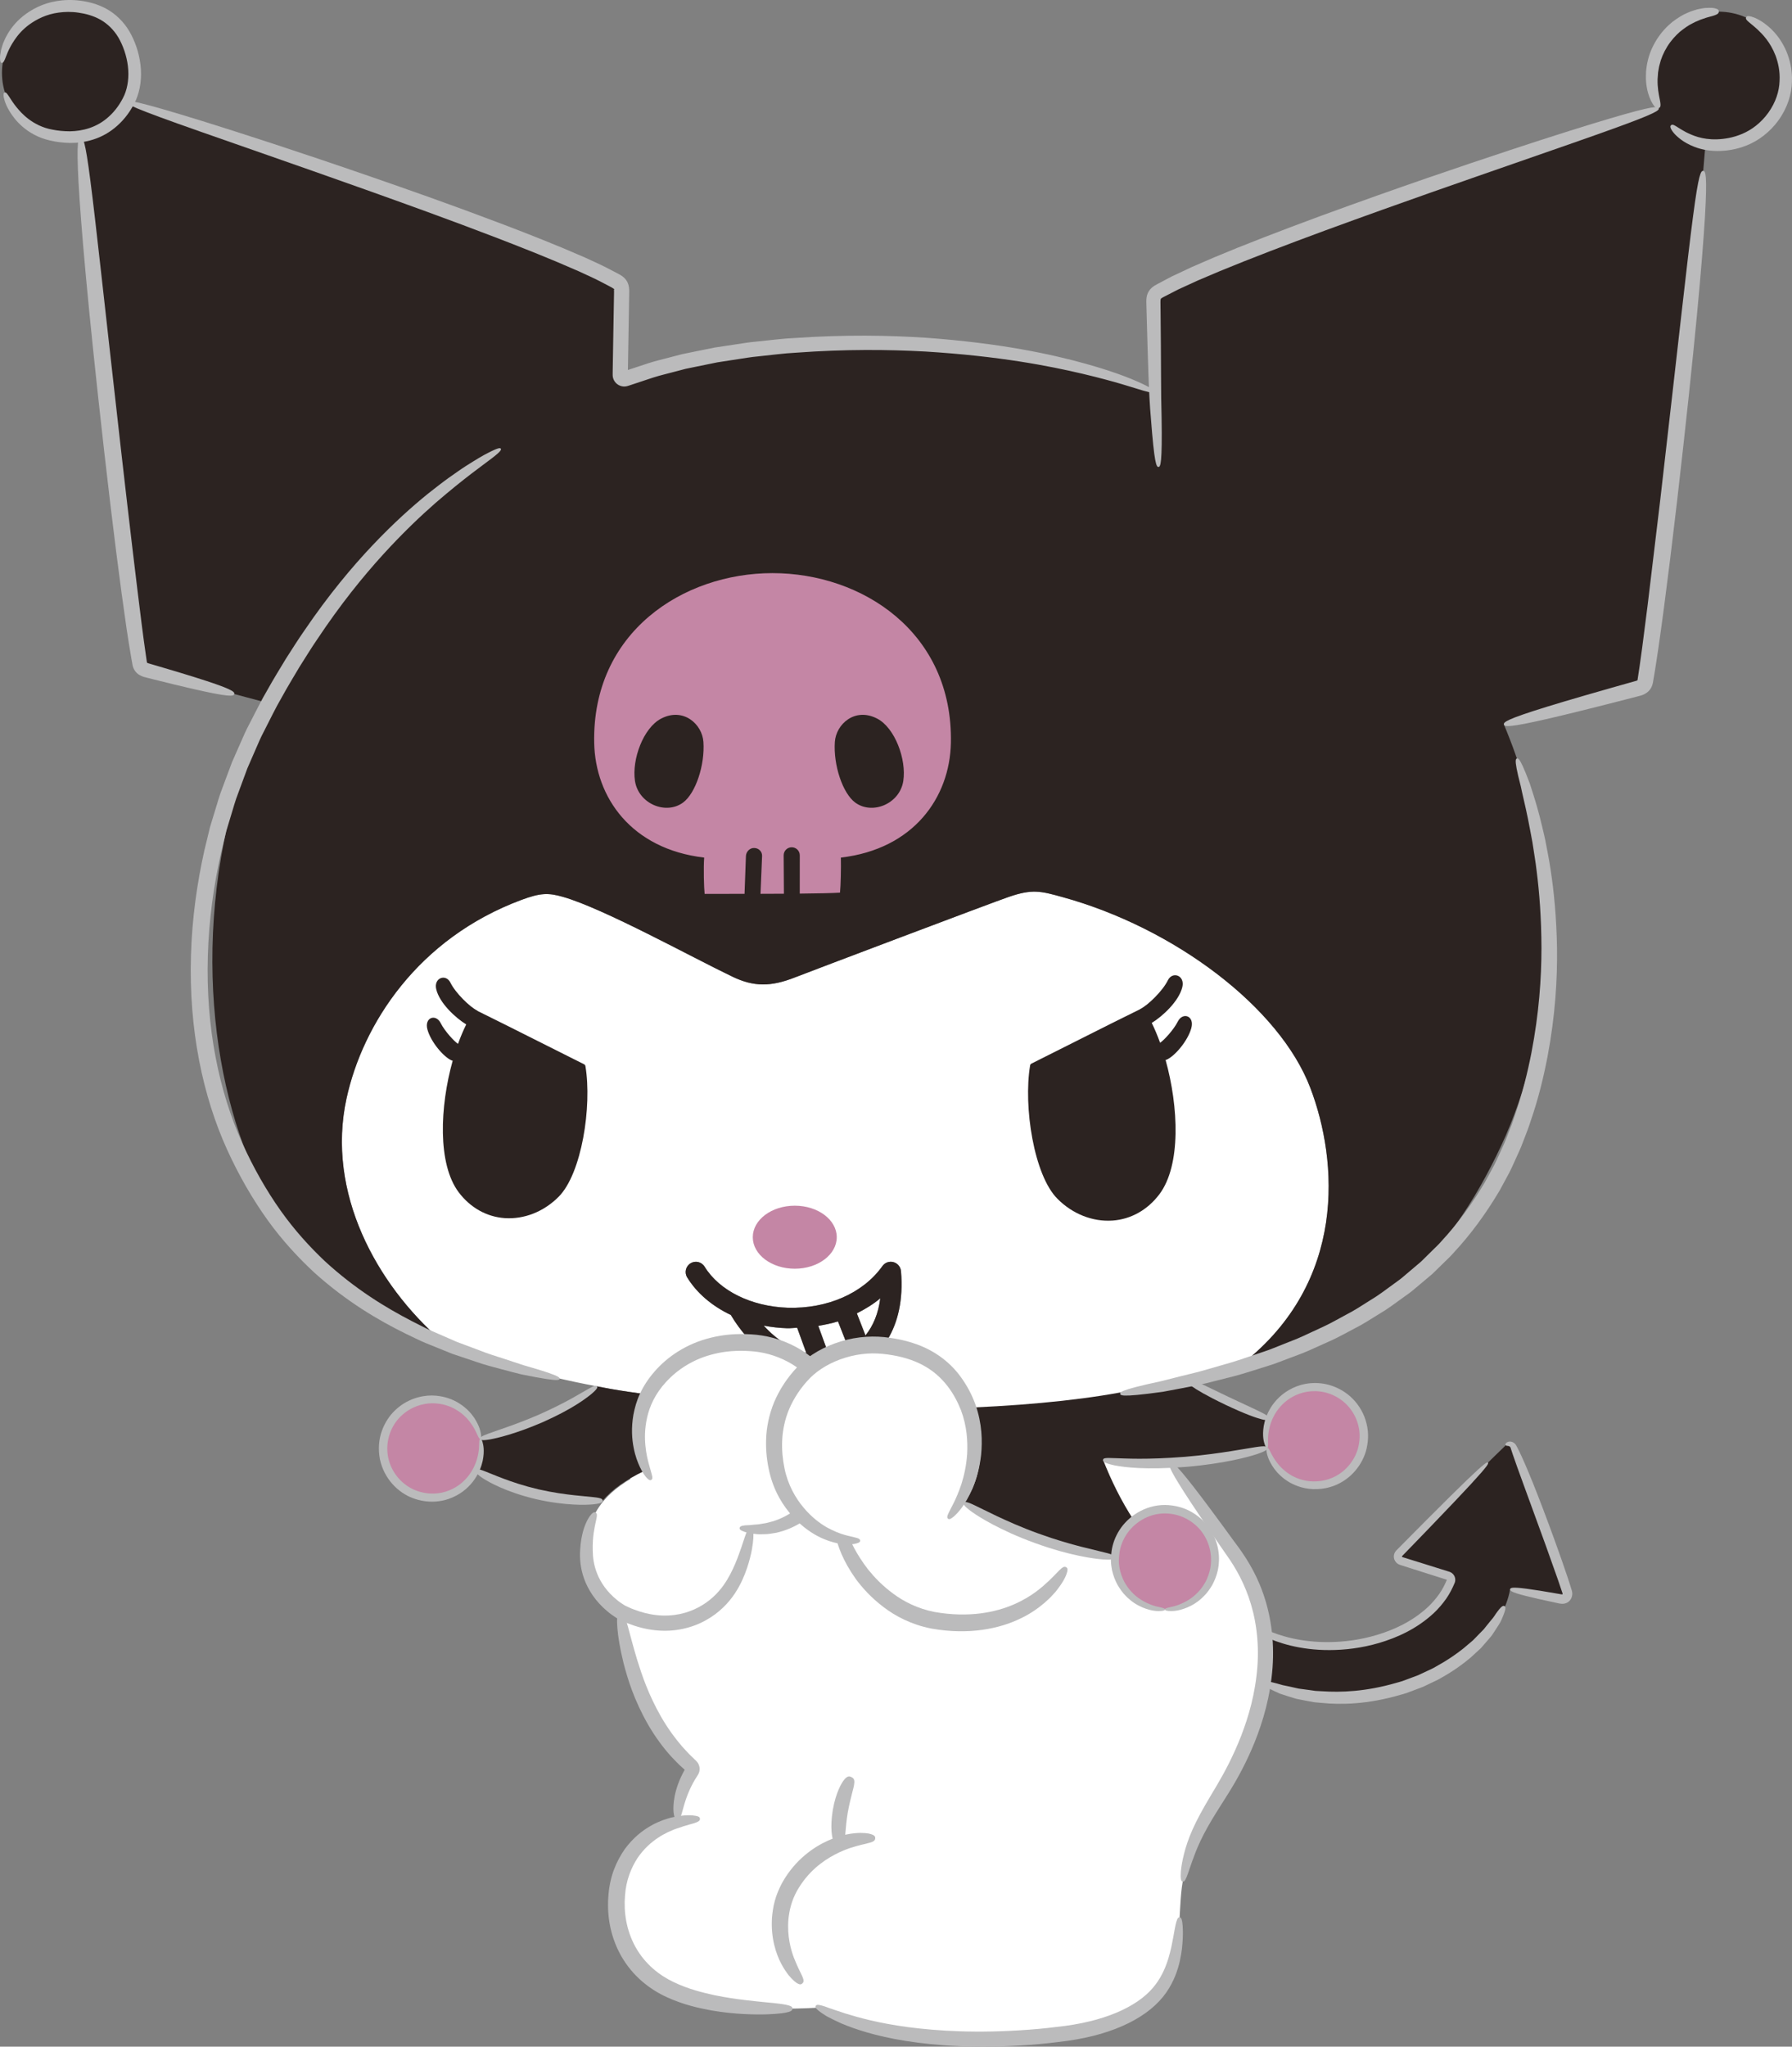 <?xml version="1.0" encoding="UTF-8"?>
<svg id="_レイヤー_1" xmlns="http://www.w3.org/2000/svg" version="1.1" viewBox="0 0 391.315 446.809">
  <rect x="0" y="0" width="391.315" height="446.809" fill="#808080" stroke="none"/>
  <!-- Generator: Adobe Illustrator 29.7.1, SVG Export Plug-In . SVG Version: 2.1.1 Build 8)  -->
  <defs>
    <style>
      .st0 {
        fill: #bbbbbc;
      }

      .st1 {
        fill: #fff;
      }

      .st2 {
        fill: #2c2321;
      }

      .st3 {
        fill: #c486a5;
      }
    </style>
  </defs>
  <path class="st1" d="M231.935,332.87c0-.137-12.727-2.297-21.263-7.751-.555.774,2.931-5.746,2.479-11.425-.555-6.794-3.209-12.312-7.967-16.209-4.899-4.015-12.05-5.646-18.271-4.181-6.193,1.439-11.646,5.915-14.167,11.458-2.774,6.111-3.817,16.213-.535,21.783,2.61,4.433,7.793,9.774,13.04,9.727,3.138,9.564,13.827,16.401,25.542,16.518,9.714.096,16.695-4.727,21.546-12.441l-.403-7.479Z"/>
  <path class="st1" d="M209.5,307.073c-26.941,0-64.255-1.872-64.255-1.872-9.841,3.946-9.832,46.745-9.832,46.745,2.062,14.161,6.693,26.122,16.106,34.103-1.658,2.418-3.542,6.179-3.604,11.153-7.44,1.973-11.468,7.693-12.612,15.099-1.37,8.913,2.151,17.127,9.461,21.244,8.187,4.604,21.422,5.446,33.754,4.761,3.953,2.631,8.981,4.549,14.161,5.488,8.392,1.507,31.383,2.281,41.207.219,10.256-2.144,15.853-3.699,19.902-10.283,4.631-7.529,3.336-16.455,4.474-22.956,1.486-8.577,4.213-12.818,8.549-19.86,4.83-7.831,7.92-15.832,9.05-23.574.541-3.72.63-7.378.233-10.934-.719-6.371-2.987-12.4-6.995-17.819-3.46-4.672-8.509-11.79-13.606-19.217,0,0-2.818-16.094-5.819-16.792l-40.174,4.495Z"/>
  <path class="st2" d="M275.848,367.326c22.262,9.98,51.024-3.843,53.915-20.385,2.542.528,8.035,1.555,10.994,2.123,1.288.247,1.699-.794,1.466-1.521-1.795-5.788-8.658-24.481-11.706-31.646-.295-.706-1.158-.911-1.706-.377-5.706,5.48-16.522,16.357-23.29,23.598-.513.548-.226,1.425.487,1.671,2.932,1.014,8.069,2.507,11.124,3.507-4.267,13.392-26.735,19.009-41.051,12.104.397,3.548.308,7.206-.233,10.925"/>
  <path class="st1" d="M178.686,289.449l1.952,5.37c1.329-.658,2.768-1.13,4.233-1.548l-1.884-4.795c-1.377.439-2.836.72-4.302.973"/>
  <path class="st1" d="M174.07,289.863c-.74.02-1.452.137-2.206.11-1.74-.061-3.438-.253-5.083-.569,1.452,1.61,2.987,2.87,4.548,3.863,1.226.472,2.398,1.041,3.514,1.719.411.151.822.274,1.233.384l-2.007-5.507Z"/>
  <path class="st1" d="M188.995,291.536c1.678-2.096,2.815-4.802,3.226-8.097-1.541,1.295-3.281,2.35-5.117,3.274l1.891,4.822Z"/>
  <path class="st1" d="M286.143,237.521c-6.727-17.686-29.81-35.003-54.196-41.695-4.726-1.301-6.501-1.788-11.659-.028-3.583,1.226-43.99,16.515-46.682,17.577-5.288,2.076-9,2.076-13.672-.157-8.843-4.233-28.078-14.864-36.969-17.419-3.247-.931-5-.863-9.076.651-22.666,8.418-34.681,27.146-38.215,43.345-4.493,20.584,6.576,40.586,20.68,52.861,9.905,4.295,21.269,7.61,34.003,9.994,1.021.192,2.007.397,3.035.575,2.528.439,5.233.829,8.007,1.206.089-.185.165-.377.254-.562,2.534-5.267,6.898-9.13,12.282-10.884,2.98-.972,6.001-1.377,8.939-1.336-1.151-1.363-2.268-2.843-3.288-4.575-4.083-1.939-7.418-4.754-9.535-8.206-.644-1.055-.315-2.432.74-3.076,1.041-.651,2.425-.322,3.069.733,3.233,5.261,10.186,8.699,18.159,8.974,8.549.246,16.398-3.103,20.673-9.104.548-.76,1.486-1.11,2.418-.856.904.247,1.555,1.034,1.637,1.973.541,6.377-.719,11.247-2.884,14.844,4.63.445,9.055,2.226,12.761,5.261,2.726,2.233,4.781,5.678,6.069,9.645,13.494-.617,26.002-1.918,35.77-4.035,3.808-.521,7.384-1.151,10.857-1.829,3.507-.685,6.864-1.445,10.049-2.295.651-.445,1.315-.897,1.904-1.356,22.865-17.919,20.954-44.243,14.871-60.224"/>
  <path class="st3" d="M276.709,316.079c1.144,4.692,5.343,8.186,10.391,8.186,5.925,0,10.727-4.802,10.727-10.727,0-5.925-4.802-10.727-10.727-10.727-4.59,0-8.473,2.891-10.008,6.939-.445,1.185-.72,2.452-.72,3.788,0,.877.137,1.719.336,2.541"/>
  <path class="st3" d="M254.381,351.365c6.048,0,10.953-4.905,10.953-10.953,0-6.042-4.905-10.939-10.953-10.939-2.582,0-4.918.931-6.788,2.425-2.418,1.925-4,4.829-4.116,8.13-.007.13-.041.254-.041.384,0,6.048,4.898,10.953,10.946,10.953"/>
  <path class="st3" d="M104.884,314.112c-.98-4.911-5.309-8.617-10.515-8.617-5.925,0-10.727,4.802-10.727,10.727s4.802,10.734,10.727,10.734c4.206,0,7.802-2.439,9.562-5.959.719-1.445,1.165-3.048,1.165-4.774,0-.719-.075-1.425-.212-2.11"/>
  <path class="st3" d="M173.556,263.215c-5.069,0-9.172,3.083-9.172,6.884,0,3.795,4.103,6.877,9.172,6.877,5.062,0,9.165-3.082,9.165-6.877,0-3.802-4.103-6.884-9.165-6.884"/>
  <path class="st2" d="M171.326,293.264c-1.562-.987-3.096-2.247-4.548-3.863,1.651.315,3.35.507,5.083.569.753.027,1.466-.082,2.212-.11l2,5.507c-.411-.11-.815-.233-1.226-.377.904.555,1.767,1.171,2.582,1.856,1.028-.74,2.062-1.459,3.213-2.027l-1.959-5.37c1.473-.253,2.932-.534,4.302-.973l1.884,4.795c.39-.11.74-.308,1.137-.397,2.623-.617,5.274-.767,7.857-.521,2.158-3.596,3.425-8.467,2.884-14.844-.082-.938-.733-1.726-1.637-1.973-.931-.253-1.87.096-2.418.863-4.274,6.001-12.124,9.343-20.672,9.097-7.973-.274-14.926-3.713-18.159-8.966-.644-1.062-2.027-1.384-3.069-.74-1.055.644-1.391,2.021-.74,3.075,2.117,3.453,5.453,6.268,9.535,8.207,1.021,1.733,2.137,3.213,3.288,4.575,2.959.041,5.816.596,8.453,1.617M192.218,283.441c-.404,3.288-1.541,6-3.226,8.097l-1.883-4.822c1.829-.925,3.575-1.987,5.11-3.274"/>
  <path class="st2" d="M127.546,232.344l-17.07-8.569-6.131-3.042c-.055-.034-.089-.089-.144-.116-1.623-.809-4.74-3.843-5.843-6.096-.986-2.007-3.699-1.055-3.096,1.452.719,3.028,4.233,6.261,6.549,7.672-.644,1.288-1.24,2.706-1.795,4.24-.829-.528-2.938-2.822-3.781-4.528-1.041-2.103-3.644-1.26-2.891,1.425.747,2.672,3.459,5.911,5.268,6.72.075.034.158.027.24.055-2.802,10.021-3.343,22.556,1.322,28.742,2.534,3.356,6.103,5.356,10.049,5.631,4.247.288,8.542-1.411,11.775-4.672,5.028-5.048,7.302-19.721,5.843-28.502-.027-.185-.13-.336-.295-.411"/>
  <path class="st2" d="M257.188,223.022c-.863,1.747-3.014,4.083-3.863,4.624-.561-1.562-1.171-3.014-1.822-4.329,2.356-1.439,5.939-4.74,6.679-7.829.616-2.555-2.158-3.528-3.158-1.48-1.123,2.302-4.309,5.397-5.959,6.226-.062.027-.096.075-.151.11l-6.261,3.103-17.412,8.747c-.171.075-.274.233-.301.418-1.493,8.959.829,23.94,5.959,29.084,3.302,3.329,7.686,5.062,12.022,4.767,4.021-.274,7.665-2.315,10.248-5.74,4.76-6.316,4.205-19.104,1.356-29.331.075-.027.157-.02.24-.055,1.842-.829,4.617-4.137,5.37-6.857.774-2.747-1.883-3.603-2.945-1.459"/>
  <g>
    <path class="st2" d="M375.301,2.549c-8.083,0-14.638,6.555-14.638,14.638,0,2.322.589,4.486,1.555,6.439-27.694,8.925-93.363,30.934-109.036,39.921-1.007.561-1.308,1.096-1.322,2.253-.062,5.446.048,12.823.37,19.796-.5-.226-.959-.466-1.466-.692-30.777-13.015-83.877-14.029-115.386-1.753.322-6.898.431-14.214.37-19.598-.014-1.137-.308-1.658-1.295-2.206-15.357-8.809-79.712-30.379-106.851-39.126.939-1.911,1.521-4.034,1.521-6.316,0-7.918-6.425-14.344-14.344-14.344C6.854,1.563.429,7.988.429,15.906c0,7.932,6.425,14.35,14.35,14.35.966,0,1.904-.102,2.822-.281,2.336,29.043,10.206,99.323,12.891,114.831.144.842.63,1.274,1.555,1.528,7.829,2.171,17.755,4.836,26.714,7.213-16.659,35.599-14.734,73.773-4.706,98.85,7.213,18.029,21.598,31.277,42.291,40.257-14.097-12.275-25.166-32.276-20.673-52.86,3.534-16.2,15.549-34.927,38.215-43.346,4.076-1.514,5.829-1.582,9.069-.644,8.898,2.548,28.132,13.179,36.976,17.412,4.672,2.24,8.384,2.24,13.672.158,2.692-1.055,43.099-16.351,46.682-17.57,5.158-1.767,6.932-1.281,11.659.02,24.385,6.692,47.469,24.009,54.196,41.695,6.083,15.988,7.994,42.305-14.871,60.224-.589.466-1.253.911-1.904,1.356,30.304-8.076,46.572-23.652,58.464-49.024,10.96-23.392,14.755-58.285.575-91.904,9.631-2.555,20.687-5.521,29.269-7.898.945-.26,1.439-.699,1.589-1.555,2.74-15.83,10.775-87.541,13.152-117.18.932.185,1.898.288,2.884.288,8.083,0,14.645-6.548,14.645-14.638,0-8.083-6.562-14.638-14.645-14.638"/>
    <path class="st2" d="M212.695,307.257c.658,2.021,1.171,4.131,1.356,6.377.445,5.535-.76,10.61-3.534,14.467,8.535,5.452,20.673,10.411,32.954,11.925.117-3.302,1.699-6.206,4.117-8.131-2.753-4.226-4.918-8.638-6.72-13.213,2.993.699,8.302,1.007,14.618.685,6.466-.329,13.987-1.336,21.221-3.288-.199-.815-.335-1.665-.335-2.542,0-1.336.274-2.603.719-3.781-5.405-2.034-11.713-5.021-17.768-8.364-3.473.678-7.056,1.309-10.864,1.836-9.768,2.117-22.276,3.418-35.763,4.028"/>
    <path class="st2" d="M140.717,321.11c-2.74-5.637-1.788-11.323.685-16.679-2.774-.377-5.48-.767-8.008-1.206-1.034-.178-2.021-.39-3.034-.575-7.007,5.302-16.563,9.281-25.475,11.46.137.685.212,1.391.212,2.116,0,1.72-.445,3.329-1.164,4.767,8.377,4.85,18.234,6.898,27.673,6.61,2.007-2.37,4.945-4.5,9.11-6.494"/>
    <path class="st3" d="M168.694,125.119c-19.57,0-39.421,12.933-38.941,37.051.233,11.898,8.097,23.187,24.016,25.05-.165,2.178-.055,6.555.096,7.925,1-.007,4.692,0,8.72-.007l.301-8.254c.041-.973.863-1.802,1.829-1.761.973.034,1.733.781,1.699,1.754l-.342,8.254c1.678,0,3.411-.007,5.11-.02-.007-.329-.055-8.378-.055-8.378-.007-.972.781-1.76,1.754-1.767.972,0,1.767.788,1.767,1.761,0,0-.007,7.994-.007,8.357,3.994-.041,7.22-.103,8.788-.212.164-1.576.24-5.275.192-7.651,15.926-1.863,23.783-13.152,24.023-25.05.479-24.118-19.379-37.051-38.948-37.051M149.159,175.206c-3.74,2.754-9.734.281-10.501-4.713-.719-4.72,1.842-11.603,5.706-13.611,4.864-2.534,8.98,1.219,9.24,5.083.35,5.076-1.712,11.227-4.445,13.241M197.251,170.493c-.767,4.994-6.761,7.467-10.501,4.713-2.733-2.014-4.795-8.165-4.445-13.241.26-3.863,4.377-7.617,9.248-5.083,3.863,2.007,6.418,8.891,5.699,13.611"/>
    <path class="st1" d="M174.686,329.654c-.5-.664-1.844-2.004-2.289-2.758-3.864-6.563-4.105-13.57-.851-20.722,1.158-2.555,3.326-7.213,5.272-9.145-6.915-6.623-16.208-6.004-23.312-3.681-4.453,1.453-10.106,5.63-12.216,10.007-2.411,5.008-.127,18.162-.318,17.764-4.166,1.987-7.111,4.124-9.112,6.488-2.836,3.343-3.877,7.152-3.802,11.749.09,5.248,3.097,9.844,7.611,12.591,0,0,1.965,1.071,5.511,1.445,2.933.31,6.92.283,9.935-.573,7.26-2.047,11.284-8.925,12.735-17.869l.006.001.039-.261c.001-.008.003-.016.004-.024-0,0-.001-0-.001-0l.191-1.269c2.347-.138,7.505-2.346,10.597-3.744Z"/>
    <path class="st0" d="M161.516,333.562c.043-.25.225-.472,1.241-.566.254-.023.559-.039.926-.044.367-.035.795-.076,1.298-.124.503-.014,1.07-.112,1.716-.228.654-.069,1.358-.299,2.158-.502,1.569-.508,3.436-1.345,5.378-2.919.945-.818,1.929-1.777,2.861-2.969.915-1.198,1.818-2.598,2.553-4.214,1.449-3.09,1.997-7.432,1.284-12.178-.194-1.178-.481-2.378-.904-3.533-.45-1.155-1.011-2.31-1.742-3.413-1.494-2.174-3.587-4.194-6.285-5.607-2.689-1.424-5.52-2.15-8.242-2.304-2.762-.185-5.353.014-7.676.583-4.678,1.086-8.201,3.502-10.587,6.101-2.432,2.612-3.631,5.349-4.183,7.796-.552,2.445-.541,4.538-.372,6.21.158,1.68.482,2.953.736,3.928.253.98.491,1.651.607,2.149.288.968.149,1.218-.07,1.348-.218.13-.486.148-1.203-.686-.329-.431-.787-1.074-1.263-2.089-.475-1.012-1.026-2.384-1.383-4.269-.365-1.875-.555-4.283-.045-7.199.277-1.447.694-3.032,1.463-4.645.757-1.615,1.827-3.264,3.189-4.812,2.71-3.113,6.853-6.035,12.264-7.342,2.686-.682,5.654-.928,8.766-.732,3.151.168,6.537,1.011,9.739,2.714,3.219,1.69,5.779,4.139,7.594,6.82.893,1.357,1.578,2.779,2.115,4.2.515,1.441.835,2.852,1.048,4.221.401,2.739.397,5.309.093,7.691-.294,2.366-.932,4.615-1.876,6.503-1.826,3.723-4.246,6.34-6.597,8.132-2.394,1.762-4.719,2.618-6.611,3.036-.962.158-1.804.321-2.561.309-.753.036-1.403.041-1.963-.043-.56-.061-1.032-.112-1.427-.185-.392-.101-.71-.195-.968-.283-1.031-.353-1.111-.607-1.068-.858Z"/>
    <path class="st0" d="M232.812,342.138c.22.127.391.311.238.971-.155.655-.595,1.831-1.987,3.666-.176.229-.362.471-.558.726-.218.238-.448.488-.69.752-.474.543-1.058,1.08-1.72,1.656-1.334,1.13-3.035,2.385-5.283,3.44-4.425,2.151-11.124,3.675-19.463,2.178-4.317-.853-7.779-2.674-10.411-4.683-2.655-2.006-4.581-4.147-6.048-6.115-2.853-4.018-3.959-7.272-4.447-9.498-.268-1.111-.315-2.003-.388-2.667-.006-.68.038-1.156.101-1.487.129-.663.36-.761.613-.786.253-.025.506.036.81.606.153.285.312.697.5,1.283.256.575.463,1.343.859,2.3.74,1.916,1.972,4.713,4.652,8.19,1.378,1.699,3.14,3.55,5.492,5.269,2.332,1.73,5.33,3.245,8.926,3.961,7.59,1.348,13.443.072,17.388-1.639,3.992-1.741,6.224-3.824,7.714-5.213,1.482-1.428,2.21-2.299,2.718-2.692.509-.397.764-.348.984-.221Z"/>
    <path class="st1" d="M210.672,325.119c-.555.774,2.931-5.746,2.479-11.425-.555-6.794-3.209-12.312-7.967-16.209-4.899-4.015-12.05-5.646-18.271-4.181-6.193,1.439-11.646,5.915-14.167,11.458-2.774,6.111-3.817,16.213-.535,21.783,2.61,4.433,7.793,9.774,13.04,9.727l25.422-11.153Z"/>
    <path class="st0" d="M207.012,331.538c-.192-.166-.281-.443.211-1.403.446-.981,1.543-2.654,2.707-6.105.546-1.731,1.085-3.919,1.268-6.652.139-2.717-.037-6.031-1.37-9.562-1.384-3.499-3.85-7.416-8.258-9.766-2.187-1.188-4.822-1.968-7.754-2.362-1.496-.205-2.929-.289-4.468-.18-1.525.105-3.093.386-4.658.857-3.124.939-5.873,2.528-7.815,4.48-2.003,2.057-3.525,4.397-4.514,6.694-1.975,4.662-1.813,9.249-1.053,13.011.754,3.676,2.436,6.512,4.157,8.566,1.734,2.064,3.501,3.41,5.032,4.291,3.105,1.729,5.095,1.917,6.106,2.209,1.04.215,1.208.458,1.221.711s-.101.497-1.257.722c-.29.07-.644.09-1.078.091-.432-.005-.955.033-1.55-.071-1.207-.119-2.762-.5-4.642-1.35-1.865-.867-4.017-2.296-6.13-4.59-2.089-2.277-4.178-5.514-5.178-9.867-.478-2.106-.783-4.461-.693-7.027.071-2.563.612-5.334,1.738-8.092,1.164-2.754,2.872-5.426,5.234-7.873,2.481-2.497,5.699-4.319,9.357-5.431,3.64-1.115,7.407-1.288,10.684-.782,3.271.453,6.354,1.364,8.988,2.825,2.635,1.446,4.783,3.396,6.326,5.476,1.562,2.094,2.63,4.182,3.388,6.279,1.472,4.201,1.525,7.961,1.231,11.002-.344,3.056-1.102,5.449-1.871,7.305-1.621,3.703-3.179,5.301-4.014,6.071-.887.748-1.152.691-1.345.525Z"/>
    <path class="st0" d="M163.931,333.555c.226.025.44.134.542.78.095.646.098,1.833-.291,3.994-.21,1.077-.517,2.399-1.053,3.995-.545,1.59-1.298,3.476-2.654,5.537-1.373,2.064-3.394,4.223-6.334,5.855-2.91,1.631-6.791,2.655-11.067,2.182-2.132-.224-4.075-.764-5.811-1.446-.436-.167-.865-.334-1.267-.537l-.606-.287c-.197-.107-.379-.15-.696-.361-.75-.482-1.46-.977-2.094-1.524-2.574-2.149-4.189-4.7-5.039-7.066-.865-2.361-.98-4.589-.876-6.264.086-1.699.345-3.085.653-4.179.645-2.193,1.383-3.218,1.825-3.702.466-.479.696-.435.896-.326.203.11.349.287.262.896-.067.615-.403,1.653-.69,3.62-.13.987-.233,2.21-.197,3.74.025,1.539.214,3.213.98,5.123.757,1.88,2.107,3.912,4.257,5.656.527.445,1.123.845,1.749,1.24.017.025.233.111.405.194l.53.245c.352.176.725.316,1.103.457,1.506.58,3.168,1.035,4.962,1.223,3.599.394,6.752-.435,9.164-1.734,2.437-1.304,4.173-3.064,5.371-4.731,1.217-1.703,2-3.369,2.604-4.787.599-1.426,1.014-2.628,1.353-3.606.65-1.968.993-3.045,1.285-3.603.286-.561.505-.609.734-.584Z"/>
  </g>
  <path class="st0" d="M276.709,316.079c-.12.028-.268-.014-.502-.624-.2-.595-.62-1.854-.246-4.158.198-1.135.621-2.527,1.554-4.045.946-1.484,2.436-3.11,4.725-4.208,2.255-1.092,5.368-1.601,8.617-.504,1.604.549,3.22,1.484,4.577,2.875,1.344,1.391,2.465,3.213,2.972,5.361.548,2.138.372,4.268-.161,6.127-.568,1.861-1.571,3.434-2.74,4.66-2.364,2.478-5.381,3.463-7.875,3.525-2.532.109-4.616-.644-6.14-1.529-1.523-.921-2.539-1.973-3.228-2.9-1.358-1.891-1.582-3.165-1.699-3.793-.074-.654.023-.756.146-.787.123-.031.265.022.538.572.31.524.704,1.617,2.032,3.194.671.773,1.614,1.639,2.962,2.384,1.352.711,3.148,1.302,5.312,1.164,2.13-.095,4.664-.963,6.647-3.076.979-1.045,1.818-2.375,2.291-3.943.438-1.563.591-3.366.125-5.163-.424-1.806-1.366-3.338-2.494-4.518-1.141-1.177-2.499-1.971-3.848-2.446-2.733-.949-5.384-.556-7.316.334-1.968.894-3.291,2.251-4.164,3.506-.858,1.278-1.305,2.483-1.558,3.48-.486,2.005-.307,3.138-.324,3.754.011.619-.076.728-.203.758Z"/>
  <path class="st0" d="M254.381,351.365c-.001.127-.078.245-.744.321-.647.04-1.975.149-4.165-.771-1.084-.458-2.378-1.207-3.638-2.51-.648-.633-1.225-1.448-1.785-2.378-.515-.956-.964-2.06-1.236-3.319-.115-.633-.213-1.294-.229-1.99-.009-.704.056-1.412.154-2.158.22-1.484.766-3.042,1.699-4.503.927-1.462,2.266-2.809,3.953-3.825,1.683-1.018,3.772-1.692,6.022-1.68,2.235.034,4.333.633,6.018,1.671,1.7,1.013,3.035,2.366,3.946,3.837,1.863,2.958,2.088,6.162,1.579,8.653-.273,1.258-.723,2.362-1.239,3.318-.56.93-1.138,1.743-1.787,2.376-1.26,1.302-2.555,2.05-3.639,2.508-2.191.92-3.519.811-4.165.771-.666-.077-.743-.194-.744-.321-.001-.127.086-.253.697-.394.593-.172,1.785-.271,3.66-1.235.929-.476,2.025-1.196,3.076-2.372.544-.57,1.016-1.296,1.48-2.108.419-.838.782-1.792.996-2.872.392-2.146.161-4.862-1.435-7.353-1.536-2.468-4.617-4.609-8.448-4.636-3.816-.005-6.893,2.21-8.453,4.641-.798,1.232-1.275,2.543-1.478,3.801-.089.627-.158,1.259-.162,1.838.003.596.079,1.162.164,1.706.213,1.08.575,2.035.993,2.873.463.812.934,1.538,1.478,2.109,1.05,1.177,2.146,1.897,3.074,2.373,1.874.964,3.066,1.063,3.659,1.235.612.141.698.267.697.394Z"/>
  <path class="st0" d="M104.884,314.112c.121-.023.27.025.472.65.165.614.51,1.873.046,4.164-.251,1.131-.732,2.499-1.731,3.972-.991,1.455-2.556,3.015-4.888,4.019-2.298,1.013-5.433,1.352-8.634.14-3.158-1.164-6.307-4.188-7.2-8.552-.395-2.161-.234-4.289.437-6.116.65-1.831,1.688-3.384,2.929-4.543,2.484-2.361,5.524-3.209,8.021-3.197,2.528.04,4.593.833,6.067,1.804,1.491.971,2.468,2.062,3.118,3.018,1.276,1.95,1.455,3.228,1.542,3.862.048.657-.053.754-.178.78-.124.026-.264-.033-.515-.594-.284-.539-.64-1.642-1.897-3.275-.638-.801-1.549-1.704-2.874-2.493-1.312-.792-3.096-1.411-5.258-1.405-2.137.037-4.688.789-6.775,2.801-2.071,1.954-3.524,5.314-2.81,8.999.751,3.664,3.392,6.229,6.05,7.23,2.69,1.042,5.358.8,7.323-.024,2-.813,3.388-2.11,4.299-3.34.916-1.238,1.418-2.431,1.713-3.409.564-1.979.452-3.136.505-3.743.022-.616.11-.721.239-.745Z"/>
  <path class="st0" d="M259.322,301.393c.123-.223.317-.378,1.512.084,1.201.449,3.388,1.545,7.624,3.572,4.246,2.007,6.479,2.981,7.594,3.609,1.12.614,1.129.86,1.039,1.099-.089.237-.258.423-1.516.113-1.251-.323-3.607-1.124-7.907-3.157-4.29-2.053-6.404-3.344-7.454-4.091-1.044-.76-1.014-1.007-.891-1.229Z"/>
  <path class="st0" d="M276.706,316.079c.077.287-.008.622-2.261,1.38-1.129.369-2.802.841-5.289,1.35-2.486.504-5.786,1.056-10.166,1.428-8.767.693-13.384.111-15.736-.355-2.36-.525-2.455-.929-2.386-1.2.077-.321.287-.463,2.581-.351,2.295.056,6.765.382,15.357-.297,4.291-.364,7.532-.844,9.988-1.229,2.444-.4,4.12-.675,5.287-.866,2.308-.36,2.545-.162,2.625.14Z"/>
  <path class="st0" d="M131.607,327.603c.008.302-.115.591-2.011.804-.948.086-2.341.16-4.376.047-2.032-.112-4.713-.387-8.163-1.169-3.443-.817-5.976-1.76-7.844-2.583-1.873-.819-3.079-1.535-3.88-2.052-1.579-1.082-1.55-1.395-1.4-1.656.153-.268.413-.428,2.122.27.866.325,2.093.87,3.93,1.553,1.832.688,4.271,1.531,7.572,2.315,3.309.75,5.876,1.075,7.827,1.292,1.944.194,3.279.327,4.219.42,1.844.187,1.995.451,2.003.759Z"/>
  <path class="st0" d="M104.886,314.109c-.062-.249.019-.5,1.726-1.119.85-.323,2.108-.733,3.929-1.38,1.821-.644,4.212-1.51,7.276-2.839,6.102-2.724,8.997-4.653,10.584-5.512,1.561-.907,1.805-.817,1.96-.61.15.2.193.472-1.218,1.68-1.432,1.158-4.331,3.337-10.586,6.129-3.138,1.362-5.602,2.198-7.489,2.766-1.888.57-3.208.858-4.115,1.023-1.822.305-2.006.106-2.066-.138Z"/>
  <path class="st0" d="M371.931,37.3c.499.044.92.775.368,10.171-.578,9.393-2.102,27.448-6.095,62.065-1.004,8.654-1.947,16.264-2.828,22.958-.437,3.347-.873,6.465-1.293,9.371-.222,1.454-.436,2.855-.642,4.205-.114.678-.226,1.342-.335,1.994-.056.332-.112.66-.167.985-.114.597-.361,1.18-.753,1.636-.375.454-.933.807-1.419.999-.225.093-.43.154-.629.21l-.444.115c-.585.151-1.158.299-1.72.444-1.124.289-2.201.565-3.234.831-2.068.523-3.959,1.002-5.687,1.439-3.459.865-6.274,1.546-8.565,2.078-9.164,2.128-9.949,1.862-10.079,1.371s.42-1.117,9.403-3.886c2.246-.692,5.019-1.519,8.44-2.51,1.712-.491,3.585-1.028,5.633-1.615,1.025-.29,2.094-.593,3.209-.908.558-.157,1.127-.317,1.708-.48l.435-.122c.093-.029.183-.058.241-.086.083-.04.061-.034.087-.063.015-.022.02-.041.022-.073.047-.307.094-.618.141-.931.097-.639.195-1.289.296-1.953.186-1.338.378-2.727.578-4.169.371-2.896.77-6.005,1.197-9.341.802-6.688,1.713-14.288,2.748-22.924,3.988-34.579,5.921-52.572,7.161-61.886,1.214-9.317,1.711-9.968,2.225-9.923Z"/>
  <path class="st0" d="M331.241,165.585c.241-.082.539.056,1.294,1.704.378.824.87,2.026,1.527,3.769.559,1.77,1.346,4.068,2.135,7.123.368,1.534.818,3.239,1.228,5.161.348,1.934.825,4.056,1.161,6.429.737,4.736,1.302,10.42,1.416,17.194.086,6.769-.37,14.648-2.051,23.603-.857,4.47-1.993,9.218-3.697,14.144-.386,1.244-.86,2.481-1.353,3.734-.242.628-.487,1.261-.733,1.898-.249.637-.56,1.257-.84,1.894-.59,1.262-1.133,2.57-1.789,3.848-.685,1.264-1.381,2.548-2.087,3.851-3.023,5.101-6.359,9.607-9.928,13.447-.419.505-.882.96-1.347,1.407-.46.451-.917.898-1.37,1.341-.453.443-.903.882-1.349,1.318l-.667.651-.705.596c-.938.789-1.861,1.564-2.768,2.327-.458.375-.894.772-1.361,1.119-.472.341-.939.679-1.403,1.014-1.857,1.337-3.621,2.674-5.467,3.742-1.818,1.11-3.532,2.253-5.309,3.127-1.76.903-3.41,1.87-5.083,2.619-1.672.751-3.28,1.473-4.827,2.168-1.546.696-3.094,1.203-4.546,1.776-1.468.528-2.844,1.132-4.222,1.53-2.74.838-5.221,1.691-7.533,2.298-2.317.585-4.416,1.115-6.319,1.596-1.907.453-3.641.743-5.182,1.056-1.545.29-2.911.546-4.12.773-1.218.159-2.277.298-3.197.418-1.842.223-3.131.343-4.034.389-1.806.093-2.068-.107-2.107-.359s.152-.531,1.875-1.057c.862-.263,2.107-.587,3.896-1.001.897-.199,1.927-.428,3.113-.691,1.178-.299,2.509-.636,4.014-1.018,1.502-.389,3.196-.751,5.054-1.27,1.853-.533,3.898-1.122,6.154-1.771,2.252-.659,4.657-1.553,7.321-2.424,1.341-.416,2.668-1.031,4.091-1.569,1.405-.582,2.908-1.098,4.4-1.796,1.493-.693,3.045-1.414,4.658-2.163,1.615-.745,3.195-1.698,4.889-2.584,1.713-.859,3.349-1.976,5.092-3.056,1.773-1.04,3.451-2.336,5.226-3.626.443-.323.89-.649,1.34-.978.446-.334.858-.717,1.295-1.078.864-.732,1.743-1.477,2.636-2.234l.672-.571.632-.624c.424-.417.85-.838,1.281-1.262.431-.424.865-.851,1.303-1.281.443-.426.883-.86,1.28-1.343,3.389-3.664,6.55-7.95,9.43-12.804.673-1.241,1.337-2.464,1.99-3.668.627-1.218,1.144-2.469,1.71-3.672.269-.608.567-1.197.807-1.808.237-.613.473-1.22.706-1.823.476-1.203.935-2.39,1.309-3.589,1.653-4.739,2.769-9.326,3.623-13.649,1.674-8.663,2.193-16.313,2.2-22.902-.02-6.593-.457-12.144-1.047-16.788-.263-2.326-.662-4.413-.928-6.318-.328-1.895-.693-3.581-.973-5.103-.612-3.032-1.212-5.337-1.575-7.135-.461-1.771-.748-3.02-.913-3.904-.331-1.767-.172-2.067.069-2.149Z"/>
  <path class="st0" d="M255.493,319.371c.377-.259.999-.098,5.029,5.074,2.015,2.586,4.881,6.424,8.994,12.089,2.134,2.794,4.579,6.438,6.215,11.068,1.673,4.615,2.614,10.257,2.144,16.55-.488,6.294-2.082,11.637-3.869,16.108-1.805,4.478-3.82,8.126-5.715,11.155-1.882,2.984-3.462,5.431-4.637,7.551-1.184,2.113-1.987,3.887-2.572,5.366-1.152,2.964-1.608,4.653-1.992,5.521-.367.876-.604.96-.83.92-.225-.04-.419-.193-.437-1.166.002-.968.11-2.779,1.043-6.04.475-1.624,1.214-3.597,2.356-5.883,1.13-2.291,2.672-4.866,4.462-7.862,1.754-2.96,3.627-6.487,5.302-10.758,1.66-4.263,3.131-9.31,3.583-15.154.434-5.844-.412-10.988-1.899-15.224-.745-2.12-1.631-4.026-2.599-5.725-.475-.854-.984-1.649-1.483-2.408-.53-.765-1.04-1.5-1.531-2.208-3.997-5.791-6.678-9.786-8.454-12.554-3.552-5.536-3.487-6.162-3.11-6.422Z"/>
  <path class="st0" d="M257.587,418.58c.228.014.439.141.582,1.043.119.905.272,2.583-.066,5.776-.203,1.589-.529,3.586-1.464,5.933-.475,1.169-1.094,2.414-1.981,3.677-.888,1.269-2.035,2.499-3.42,3.625-2.772,2.259-6.467,4.094-10.898,5.38-2.217.644-4.623,1.154-7.207,1.519-2.55.337-5.267.666-8.168.875-11.605.874-20.495.196-27.157-.845-6.671-1.064-11.105-2.582-14.03-3.8-1.452-.65-2.543-1.203-3.362-1.654-.799-.502-1.338-.88-1.695-1.172-.714-.583-.707-.824-.596-1.024s.322-.338,1.196-.119c.437.11,1.038.308,1.873.632.856.287,1.962.657,3.399,1.138,2.899.887,7.187,2.111,13.661,2.976,6.462.842,15.119,1.415,26.456.562,2.833-.203,5.483-.519,7.969-.836,2.447-.334,4.707-.799,6.77-1.376,4.125-1.151,7.463-2.769,9.889-4.648,2.449-1.866,3.854-3.999,4.775-5.994.914-1.988,1.347-3.775,1.678-5.232.604-2.942.817-4.61,1.091-5.475.253-.874.477-.975.706-.961Z"/>
  <path class="st0" d="M175.198,433.014c-.191.168-.405.288-.849.093-.446-.194-1.14-.692-2.146-1.908-.937-1.239-2.3-3.216-3.122-6.562-.404-1.663-.655-3.66-.508-5.968.102-1.151.261-2.382.617-3.668.337-1.292.906-2.633,1.596-3.943,1.456-2.614,3.235-4.583,4.979-6.056,1.751-1.475,3.477-2.463,5.019-3.164,3.103-1.401,5.469-1.653,7.031-1.695.79.006,1.394.056,1.853.132.46.1.776.206.992.318.432.223.471.466.46.72-.011.254-.08.496-.49.714-.205.109-.494.212-.9.307-.406.119-.929.248-1.6.396-1.329.347-3.295.811-5.862,2.163-2.516,1.334-5.811,3.619-8.247,7.929-1.186,2.151-1.656,4.23-1.851,6.139-.164,1.899-.025,3.559.229,4.963.512,2.823,1.44,4.617,1.998,5.874.62,1.234.956,1.933,1.048,2.388.089.458-.057.663-.248.83Z"/>
  <path class="st0" d="M152.847,397.061c.013.254-.075.505-.777.788-.693.293-2.039.531-4.329,1.354-.586.165-1.179.497-1.872.769-.652.355-1.406.687-2.134,1.209-1.494.973-3.107,2.378-4.516,4.437-1.349,2.09-2.519,4.816-2.74,8.231-.274,3.4.19,7.402,2.304,11.222,2.139,3.821,5.31,6.224,8.407,7.684,3.139,1.486,6.173,2.234,8.784,2.807,2.63.545,4.894.855,6.806,1.083,1.913.23,3.478.379,4.751.506,5.101.454,5.506.816,5.51,1.352.004.48-.354,1.042-5.597,1.252-1.312.039-2.93.038-4.926-.066-1.995-.103-4.37-.309-7.18-.792-2.799-.52-6.072-1.23-9.679-2.873-3.59-1.622-7.528-4.543-10.091-9.154-2.557-4.617-3.056-9.396-2.685-13.334.166-1.976.604-3.876,1.236-5.512.634-1.65,1.443-3.088,2.309-4.338,1.802-2.464,3.87-4.083,5.727-5.119.914-.557,1.826-.886,2.624-1.22.83-.247,1.552-.538,2.235-.645,2.696-.587,4.17-.42,4.942-.282.776.154.878.388.89.642Z"/>
  <path class="st0" d="M135.413,351.947c.463-.07.879.122,1.724,3.239.432,1.555.998,3.838,1.977,7.105,1.015,3.244,2.399,7.54,5.295,12.589,1.487,2.556,3.031,4.64,4.51,6.356.77.829,1.458,1.63,2.18,2.294.198.192.393.381.583.567.377.347.691.664.865,1.056.376.793.278,1.687-.178,2.376-.207.332-.409.655-.604.968-.145.241-.28.478-.406.71-.255.463-.476.907-.671,1.328-.388.844-.676,1.598-.903,2.261-.445,1.329-.67,2.283-.869,2.943-.364,1.327-.646,1.474-1,1.465-.327-.007-.685-.131-.837-1.632-.057-.749-.056-1.852.242-3.422.154-.783.389-1.679.753-2.685.183-.502.398-1.031.657-1.583.128-.277.267-.558.417-.845.077-.143.155-.287.234-.434l.105-.191.005-.02c.012-.032.01-.069-.02-.09-.009-.005-.04-.027-.031-.012-.168-.152-.339-.307-.514-.465-.808-.699-1.582-1.547-2.436-2.437-1.646-1.835-3.346-4.089-4.947-6.843-3.117-5.439-4.475-10.005-5.372-13.435-.857-3.455-1.196-5.857-1.341-7.505-.268-3.3.141-3.592.583-3.658Z"/>
  <path class="st0" d="M183.401,403.236c-.447.076-.879.088-1.318-.951-.39-1.028-.866-3.183-.226-7.156.347-1.977.833-3.432,1.291-4.496.455-1.067.894-1.741,1.247-2.168.735-.842,1.138-.705,1.544-.498.409.209.734.475.588,1.474-.103,1.012-.756,2.753-1.402,6.249-.564,3.511-.495,5.345-.713,6.328-.174.984-.557,1.141-1.012,1.218Z"/>
  <path class="st0" d="M275.848,367.326c-.155-.022-.25-.205-.209-1.648.017-.721.061-1.758.068-3.248.001-.745-.012-1.602-.06-2.588-.025-.493-.058-1.018-.106-1.576-.014-.174-.072-.836-.132-1.352-.061-.55-.124-1.117-.188-1.701.738.323,1.506.659,2.306,1.008l.153.067.13.05.169.062.343.126c.23.085.465.172.705.261.972.317,2.027.633,3.185.885,2.312.511,5.017.855,8.111.814,3.087-.043,6.577-.44,10.312-1.552,3.707-1.109,7.761-2.92,11.219-6.14.938-.889,1.744-1.849,2.444-2.833.687-.993,1.22-2.041,1.652-3.072,0,0,.003.002-.002-.008-.004-.004-.005-.005-.005-.005l-.336-.107c-.584-.185-1.16-.367-1.727-.547-1.133-.359-2.232-.708-3.296-1.045-1.064-.338-2.094-.666-3.092-.983-.499-.159-.989-.315-1.471-.469l-.361-.115c-.212-.079-.418-.187-.596-.336-.357-.295-.598-.716-.671-1.167-.076-.449.023-.938.273-1.316.058-.098.132-.179.203-.264l.13-.133.25-.253c.332-.336.659-.666.98-.991.642-.649,1.262-1.274,1.86-1.878,1.198-1.205,2.308-2.322,3.337-3.358,4.122-4.136,6.968-6.944,8.94-8.84,3.944-3.792,4.392-3.937,4.56-3.767.169.171.026.629-3.679,4.646-1.852,2.008-4.595,4.906-8.634,9.102-1.011,1.048-2.102,2.178-3.279,3.397-.589.609-1.2,1.239-1.834,1.893-.317.327-.639.659-.968.997l-.247.255-.119.124c-.002.01-.015.014-.014.022-.015.024-.016.042-.012.074.006.032.026.064.052.085.013.012.032.017.053.028l.359.111c.481.15.971.302,1.468.457.995.31,2.023.63,3.084.961,1.061.332,2.156.674,3.286,1.027.565.177,1.138.356,1.721.539l.219.069.11.034c.062.022.142.05.209.081.28.128.527.327.711.57.373.485.484,1.184.249,1.771-.488,1.181-1.084,2.347-1.849,3.456-.775,1.096-1.667,2.155-2.691,3.125-3.775,3.508-8.07,5.39-11.972,6.546-3.931,1.152-7.581,1.539-10.813,1.552-3.238.01-6.07-.39-8.493-.974-1.213-.288-2.319-.646-3.335-1.006-.46-.185-.903-.362-1.329-.533-.088-.047-.172-.092-.254-.135.001.062.001.122.002.18.003.095-.008.022.013.415.027.58.037,1.124.039,1.633.001,1.02-.038,1.902-.093,2.666-.115,1.526-.278,2.575-.421,3.295-.293,1.44-.476,1.576-.618,1.556Z"/>
  <path class="st0" d="M328.811,315.52c-.053-.055-.096-.116-.077-.228.02-.108.106-.282.402-.447.28-.147.874-.275,1.497.177.314.208.544.674.653.894.144.285.305.605.487.965,1.408,2.921,3.824,8.653,7.897,19.89,1.014,2.811,1.883,5.294,2.616,7.497.18.552.355,1.086.523,1.602.081.259.161.514.239.765l.115.373.057.184c.017.053.057.203.076.301.185.843-.212,1.916-1.021,2.348-.808.483-1.753.223-2.033.163-3.377-.709-5.677-1.236-7.24-1.64-3.126-.807-3.301-1.123-3.24-1.422.062-.299.351-.524,3.55-.11,1.599.207,3.926.574,7.314,1.171l.321.057c.055.001.12.018.159.01.099-.004.089-.008.103-.019.016-.029.03-.017.014-.159-.306-.908-.635-1.882-.988-2.928-.772-2.171-1.648-4.639-2.644-7.443-4.061-11.204-6.237-17.003-7.263-20.045-.265-.72-.46-1.485-.515-1.529-.117-.18-.296-.247-.438-.275-.297-.032-.461-.024-.564-.151Z"/>
  <path class="st0" d="M328.512,350.621c.173.081.304.218.178.794-.063.288-.191.687-.413,1.245-.244.543-.478,1.315-1.059,2.145-.277.428-.584.903-.927,1.434-.176.264-.361.542-.555.834-.225.267-.462.547-.71.84-.507.582-1.06,1.219-1.666,1.915-.678.623-1.415,1.299-2.214,2.033-1.653,1.402-3.691,2.887-6.221,4.31-.613.394-1.295.704-1.994,1.038-.7.333-1.422.678-2.169,1.034-.766.307-1.569.596-2.391.907-.412.154-.831.31-1.255.468-.428.149-.877.255-1.325.388-7.19,2.097-12.993,2.18-17.27,1.752-.537-.049-1.054-.084-1.548-.142-.49-.091-.96-.178-1.411-.261-.898-.173-1.719-.331-2.47-.476-1.469-.439-2.651-.818-3.603-1.138-3.697-1.623-3.789-2.077-3.642-2.414.155-.361.576-.529,4.231.551.942.186,2.09.437,3.493.76.716.096,1.499.2,2.355.315.427.06.872.124,1.336.189.469.025.957.051,1.465.078,4.038.269,9.494.114,16.273-1.862.422-.125.846-.223,1.25-.363.4-.149.794-.296,1.183-.44.776-.29,1.528-.571,2.257-.843.704-.33,1.385-.649,2.044-.958.661-.307,1.307-.59,1.883-.953,2.39-1.303,4.322-2.647,5.905-3.9.772-.653,1.483-1.254,2.138-1.808.596-.613,1.142-1.174,1.641-1.687.251-.256.491-.5.72-.732.201-.254.392-.496.574-.726.371-.456.704-.866,1.003-1.234.649-.706.972-1.36,1.328-1.803.333-.457.592-.766.799-.971.413-.41.614-.399.786-.319Z"/>
  <path class="st0" d="M51.155,151.521c-.132.491-.884.764-9.598-1.256-2.179-.505-4.855-1.153-8.143-1.978-.411-.103-.832-.209-1.262-.317-.396-.123-.9-.148-1.737-.634-.739-.442-1.284-1.214-1.465-2.104-.09-.505-.182-1.022-.275-1.549-.368-2.03-.689-4.207-1.054-6.581-1.389-9.483-2.977-21.971-4.853-38.429-3.726-32.915-5.134-50.086-5.629-59.023-.47-8.94-.033-9.635.464-9.674.518-.041.998.58,2.13,9.437,1.157,8.855,2.972,25.96,6.695,58.843,1.874,16.438,3.358,28.923,4.555,38.381.316,2.357.587,4.541.887,6.51.068.473.135.935.201,1.387.001.065.035.13.089.17-.045.012.366.152.817.274.426.124.841.245,1.248.364,3.25.951,5.883,1.744,8.016,2.409,8.531,2.661,9.047,3.279,8.916,3.77Z"/>
  <path class="st0" d="M27.602,22.222c.136-.422,1.434-.492,17.206,4.401,7.879,2.469,19.384,6.153,36.086,11.92,8.349,2.892,18.005,6.277,29.098,10.49,5.543,2.12,11.45,4.423,17.688,7.162,1.55.731,3.138,1.406,4.726,2.218.792.414,1.591.831,2.396,1.251.213.116.375.187.632.34.249.15.529.333.816.598.286.261.578.627.769,1.03.195.404.283.798.33,1.134.089.714.038,1.105.041,1.564-.008.455-.015.912-.023,1.371-.015.917-.031,1.842-.046,2.773-.031,1.863-.063,3.754-.096,5.675-.03,1.725-.059,3.427-.087,5.103-.007.419-.014.836-.022,1.251l-.005.303 0-.023c0-.022 0-.013 0-.013l.001.001c1.526-.505,3.029-1.002,4.51-1.492,1.652-.533,3.318-.894,4.938-1.339.812-.211,1.619-.421,2.418-.629.808-.165,1.61-.329,2.405-.492,1.592-.321,3.158-.636,4.7-.947,1.553-.235,3.081-.467,4.584-.695,1.504-.222,2.981-.473,4.446-.599,2.926-.281,5.747-.672,8.493-.792,10.965-.755,20.465-.587,28.633-.049,16.34,1.181,27.359,3.601,34.742,5.647,7.395,2.059,11.186,3.764,13.165,4.741,1.987.968,2.169,1.265,2.083,1.47s-.44.297-2.542-.3c-2.094-.607-5.932-1.952-13.28-3.691-7.334-1.726-18.226-3.87-34.352-4.862-8.059-.444-17.43-.538-28.211.255-2.702.129-5.468.526-8.341.812-1.44.128-2.884.38-4.357.601-1.472.227-2.968.458-4.489.692-1.505.307-3.034.619-4.587.935-.776.16-1.558.321-2.347.483-.777.204-1.56.409-2.349.616-1.571.434-3.197.787-4.792,1.305-1.76.583-3.546,1.176-5.359,1.777-.792.262-1.419.195-2.069-.123-.636-.327-1.107-.932-1.277-1.582-.105-.34-.102-.751-.089-1.184l.016-.957c.007-.411.014-.824.021-1.239.028-1.659.056-3.344.085-5.053.033-1.901.065-3.774.096-5.619.016-.922.032-1.838.048-2.746.008-.454.016-.907.024-1.357.006-.446.028-.962-.008-1.141.554-.006-1.818-1.134-3.145-1.852-1.513-.777-3.086-1.448-4.588-2.161-6.127-2.702-11.999-5.012-17.504-7.14-11.025-4.235-20.644-7.676-28.949-10.642-16.618-5.915-28.037-9.826-35.813-12.577-15.568-5.457-16.613-6.177-16.468-6.626Z"/>
  <path class="st0" d="M362.218,23.626c.143.442-.442,1.044-9.911,4.461-4.732,1.714-11.687,4.13-21.854,7.664-10.162,3.544-23.562,8.147-41.051,14.554-8.735,3.221-16.385,6.148-23.026,8.886-1.651.7-3.245,1.376-4.785,2.029-1.512.693-2.971,1.361-4.378,2.006-.679.351-1.346.695-2.001,1.032-.328.169-.652.336-.974.501-.361.177-.563.306-.669.394-.096.095-.067.054-.107.145-.031.109-.063.313-.057.646.008.697.016,1.381.023,2.051.136,10.728.063,18.07.225,23.1.157,10.055-.223,10.821-.681,10.846-.457.025-.904-.689-1.662-10.747-.462-5.021-.634-12.413-.938-23.219-.018-.676-.035-1.364-.054-2.067-.006-.366.004-.875.16-1.456.149-.599.586-1.268,1.043-1.647.448-.387.89-.623,1.19-.777.335-.178.674-.358,1.015-.539.684-.362,1.381-.731,2.09-1.106,1.436-.674,2.925-1.373,4.469-2.098,1.556-.673,3.168-1.37,4.836-2.092,6.695-2.807,14.37-5.768,23.135-9,17.541-6.426,30.985-10.946,41.216-14.336,10.234-3.379,17.272-5.567,22.102-6.998,9.666-2.849,10.504-2.662,10.642-2.233Z"/>
  <path class="st0" d="M109.368,97.963c.132.217-.015.597-1.988,2.103-1.955,1.522-5.788,4.136-12.29,9.743-3.227,2.829-7.078,6.459-11.458,11.269-4.374,4.811-9.263,10.825-14.353,18.48-1.304,1.891-2.542,3.937-3.877,6.03-1.264,2.139-2.614,4.337-3.899,6.687-1.362,2.315-2.528,4.81-3.847,7.353-.681,1.261-1.247,2.602-1.834,3.963-.592,1.358-1.194,2.74-1.806,4.146-.531,1.438-1.072,2.9-1.622,4.387-.274.744-.55,1.494-.828,2.251-.268.76-.478,1.546-.723,2.328-.473,1.569-.955,3.164-1.444,4.785-.396,1.646-.798,3.319-1.207,5.018-1.502,6.824-2.574,14.213-2.807,22.118-.482,15.813,2.514,29.745,7.464,40.798,2.496,5.551,5.369,10.536,8.406,14.832,3.053,4.309,6.363,7.926,9.65,11.044,6.687,6.141,13.312,10.158,19.052,13.129,1.454.714,2.806,1.466,4.155,2.06,1.352.589,2.638,1.149,3.861,1.681.611.267,1.207.527,1.787.781.594.221,1.172.437,1.734.646,1.125.422,2.188.821,3.194,1.199,1.995.802,3.828,1.321,5.423,1.857,1.6.527,2.99.985,4.198,1.383,2.447.696,4.149,1.219,5.328,1.619,2.357.801,2.618,1.114,2.563,1.362-.055.248-.415.41-2.891.034-1.239-.188-3.007-.511-5.533-1.026-1.252-.3-2.684-.689-4.336-1.127-1.646-.456-3.532-.899-5.595-1.637-1.038-.348-2.137-.717-3.299-1.107-.581-.196-1.178-.398-1.791-.605-.601-.242-1.218-.49-1.852-.745-1.267-.514-2.599-1.054-4-1.622-1.398-.577-2.808-1.319-4.32-2.025-5.971-2.942-12.913-7.002-19.981-13.364-3.475-3.228-6.984-7.003-10.211-11.494-3.225-4.504-6.197-9.601-8.829-15.384-5.25-11.606-8.353-26.054-7.861-42.393.24-8.167,1.353-15.789,2.914-22.821.425-1.751.843-3.474,1.255-5.17.508-1.669,1.007-3.311,1.499-4.926.255-.805.474-1.614.752-2.396.289-.778.575-1.55.859-2.315.572-1.529,1.134-3.032,1.687-4.51.636-1.444,1.261-2.863,1.876-4.258.611-1.397,1.202-2.773,1.907-4.067,1.365-2.604,2.593-5.179,3.987-7.513,1.323-2.381,2.714-4.61,4.019-6.776,1.377-2.123,2.658-4.193,4.007-6.11,5.268-7.752,10.356-13.829,14.925-18.657,4.576-4.827,8.618-8.427,12.022-11.187,1.721-1.357,3.249-2.549,4.641-3.546,1.408-.976,2.607-1.854,3.701-2.543,2.182-1.385,3.722-2.317,4.854-2.87,2.234-1.15,2.627-1.111,2.759-.894Z"/>
  <g>
    <path class="st0" d="M362.243,23.594c-.318.153-.774.246-1.719-1.592-.434-.927-.99-2.387-1.107-4.645-.017-.561.015-1.164.032-1.818.099-.644.133-1.353.33-2.083.302-1.479.936-3.107,1.961-4.766,1.037-1.656,2.244-2.906,3.403-3.868,1.202-.909,2.31-1.609,3.353-2.026.505-.244.995-.406,1.449-.542.448-.153.866-.263,1.258-.325.389-.07.737-.146,1.058-.179.32-.016.609-.031.87-.044,1.031-.047,1.586.159,1.873.284.289.151.322.331.322.522.008.405-.169.683-1.922,1.129-.219.06-.461.127-.729.201-.267.08-.554.196-.874.299-.323.094-.665.229-1.03.398-.371.151-.771.319-1.18.555-.851.402-1.742,1.039-2.724,1.814-.94.829-1.926,1.874-2.784,3.245-.847,1.373-1.392,2.707-1.671,3.928-.186.6-.223,1.189-.339,1.723-.033.544-.092,1.051-.112,1.519-.033,1.872.249,3.159.411,4.05.387,1.776.237,2.049-.131,2.221Z"/>
    <path class="st0" d="M364.908,27.337c.145-.124.327-.191.752.035.437.209,1.11.735,2.471,1.464,1.36.677,3.48,1.672,6.758,1.582,1.635-.051,3.557-.344,5.561-1.197,1.99-.845,4.051-2.324,5.705-4.625,1.637-2.296,2.369-4.723,2.442-6.871.132-2.18-.314-4.046-.867-5.568-1.185-3.057-2.879-4.698-3.988-5.761-1.161-1.042-1.867-1.546-2.205-1.896-.34-.352-.325-.547-.246-.721s.204-.314.721-.244c.514.071,1.443.344,2.935,1.323,1.428,1.003,3.583,2.76,5.144,6.345.735,1.782,1.324,4.023,1.211,6.634-.05,2.62-.94,5.633-2.902,8.369-1.955,2.733-4.492,4.534-6.904,5.511-2.422.984-4.674,1.261-6.592,1.246-1.926-.013-3.572-.394-4.844-.883-1.285-.487-2.248-1.062-2.972-1.594-1.444-1.082-1.985-1.915-2.213-2.381-.214-.485-.111-.646.034-.77Z"/>
  </g>
  <path class="st0" d="M1.003,20.195c.18-.062.39-.019.808.633.462.619,1.091,1.926,2.87,3.789.894.91,2.118,1.943,3.841,2.753.869.404,1.827.736,2.973.937,1.159.237,2.428.353,3.791.359,2.694-.045,5.885-.795,8.522-3.242,1.315-1.172,2.507-2.814,3.335-4.628.782-1.818,1.063-4.025.788-6.347-.277-2.312-1.059-4.494-2.066-6.241-1.036-1.747-2.418-3.045-3.939-3.913-1.535-.854-3.176-1.302-4.752-1.525-1.596-.241-3.043-.203-4.384-.018-2.689.357-4.77,1.453-6.326,2.557-1.56,1.131-2.581,2.361-3.293,3.418-1.435,2.132-1.786,3.545-2.11,4.239-.297.717-.497.799-.686.773-.189-.026-.353-.142-.37-.978-.03-.423.062-1.009.23-1.855.097-.418.263-.885.438-1.432.228-.521.458-1.136.833-1.769.706-1.285,1.797-2.796,3.556-4.208C6.815,2.111,9.236.736,12.398.234c1.561-.259,3.324-.326,5.123-.082,1.813.229,3.79.725,5.724,1.778,1.921,1.06,3.714,2.737,4.982,4.87,1.243,2.146,2.106,4.571,2.448,7.32.325,2.734.002,5.442-1.007,7.764-1.052,2.276-2.416,4.095-4.046,5.549-1.608,1.451-3.43,2.45-5.221,3.015-1.791.576-3.528.778-5.108.762-1.578-.041-3.015-.221-4.294-.526-1.305-.274-2.506-.739-3.501-1.266-2.011-1.068-3.348-2.37-4.274-3.501-1.833-2.314-2.225-3.891-2.408-4.685-.131-.828.009-.975.189-1.037Z"/>
  <path class="st0" d="M243.471,340.026c-.038.301-.234.559-2.559.425-1.157-.095-2.849-.29-5.28-.804-2.431-.507-5.606-1.325-9.649-2.79-4.045-1.462-6.993-2.894-9.191-4.044-2.195-1.16-3.622-2.089-4.572-2.757-1.884-1.366-1.863-1.703-1.703-1.955.167-.263.453-.387,2.497.609,1.031.483,2.5,1.25,4.691,2.282,2.194,1.023,5.09,2.362,9.034,3.787,3.942,1.427,7.014,2.282,9.357,2.884,2.34.575,3.945.969,5.064,1.244,2.211.522,2.351.814,2.312,1.119Z"/>
</svg>